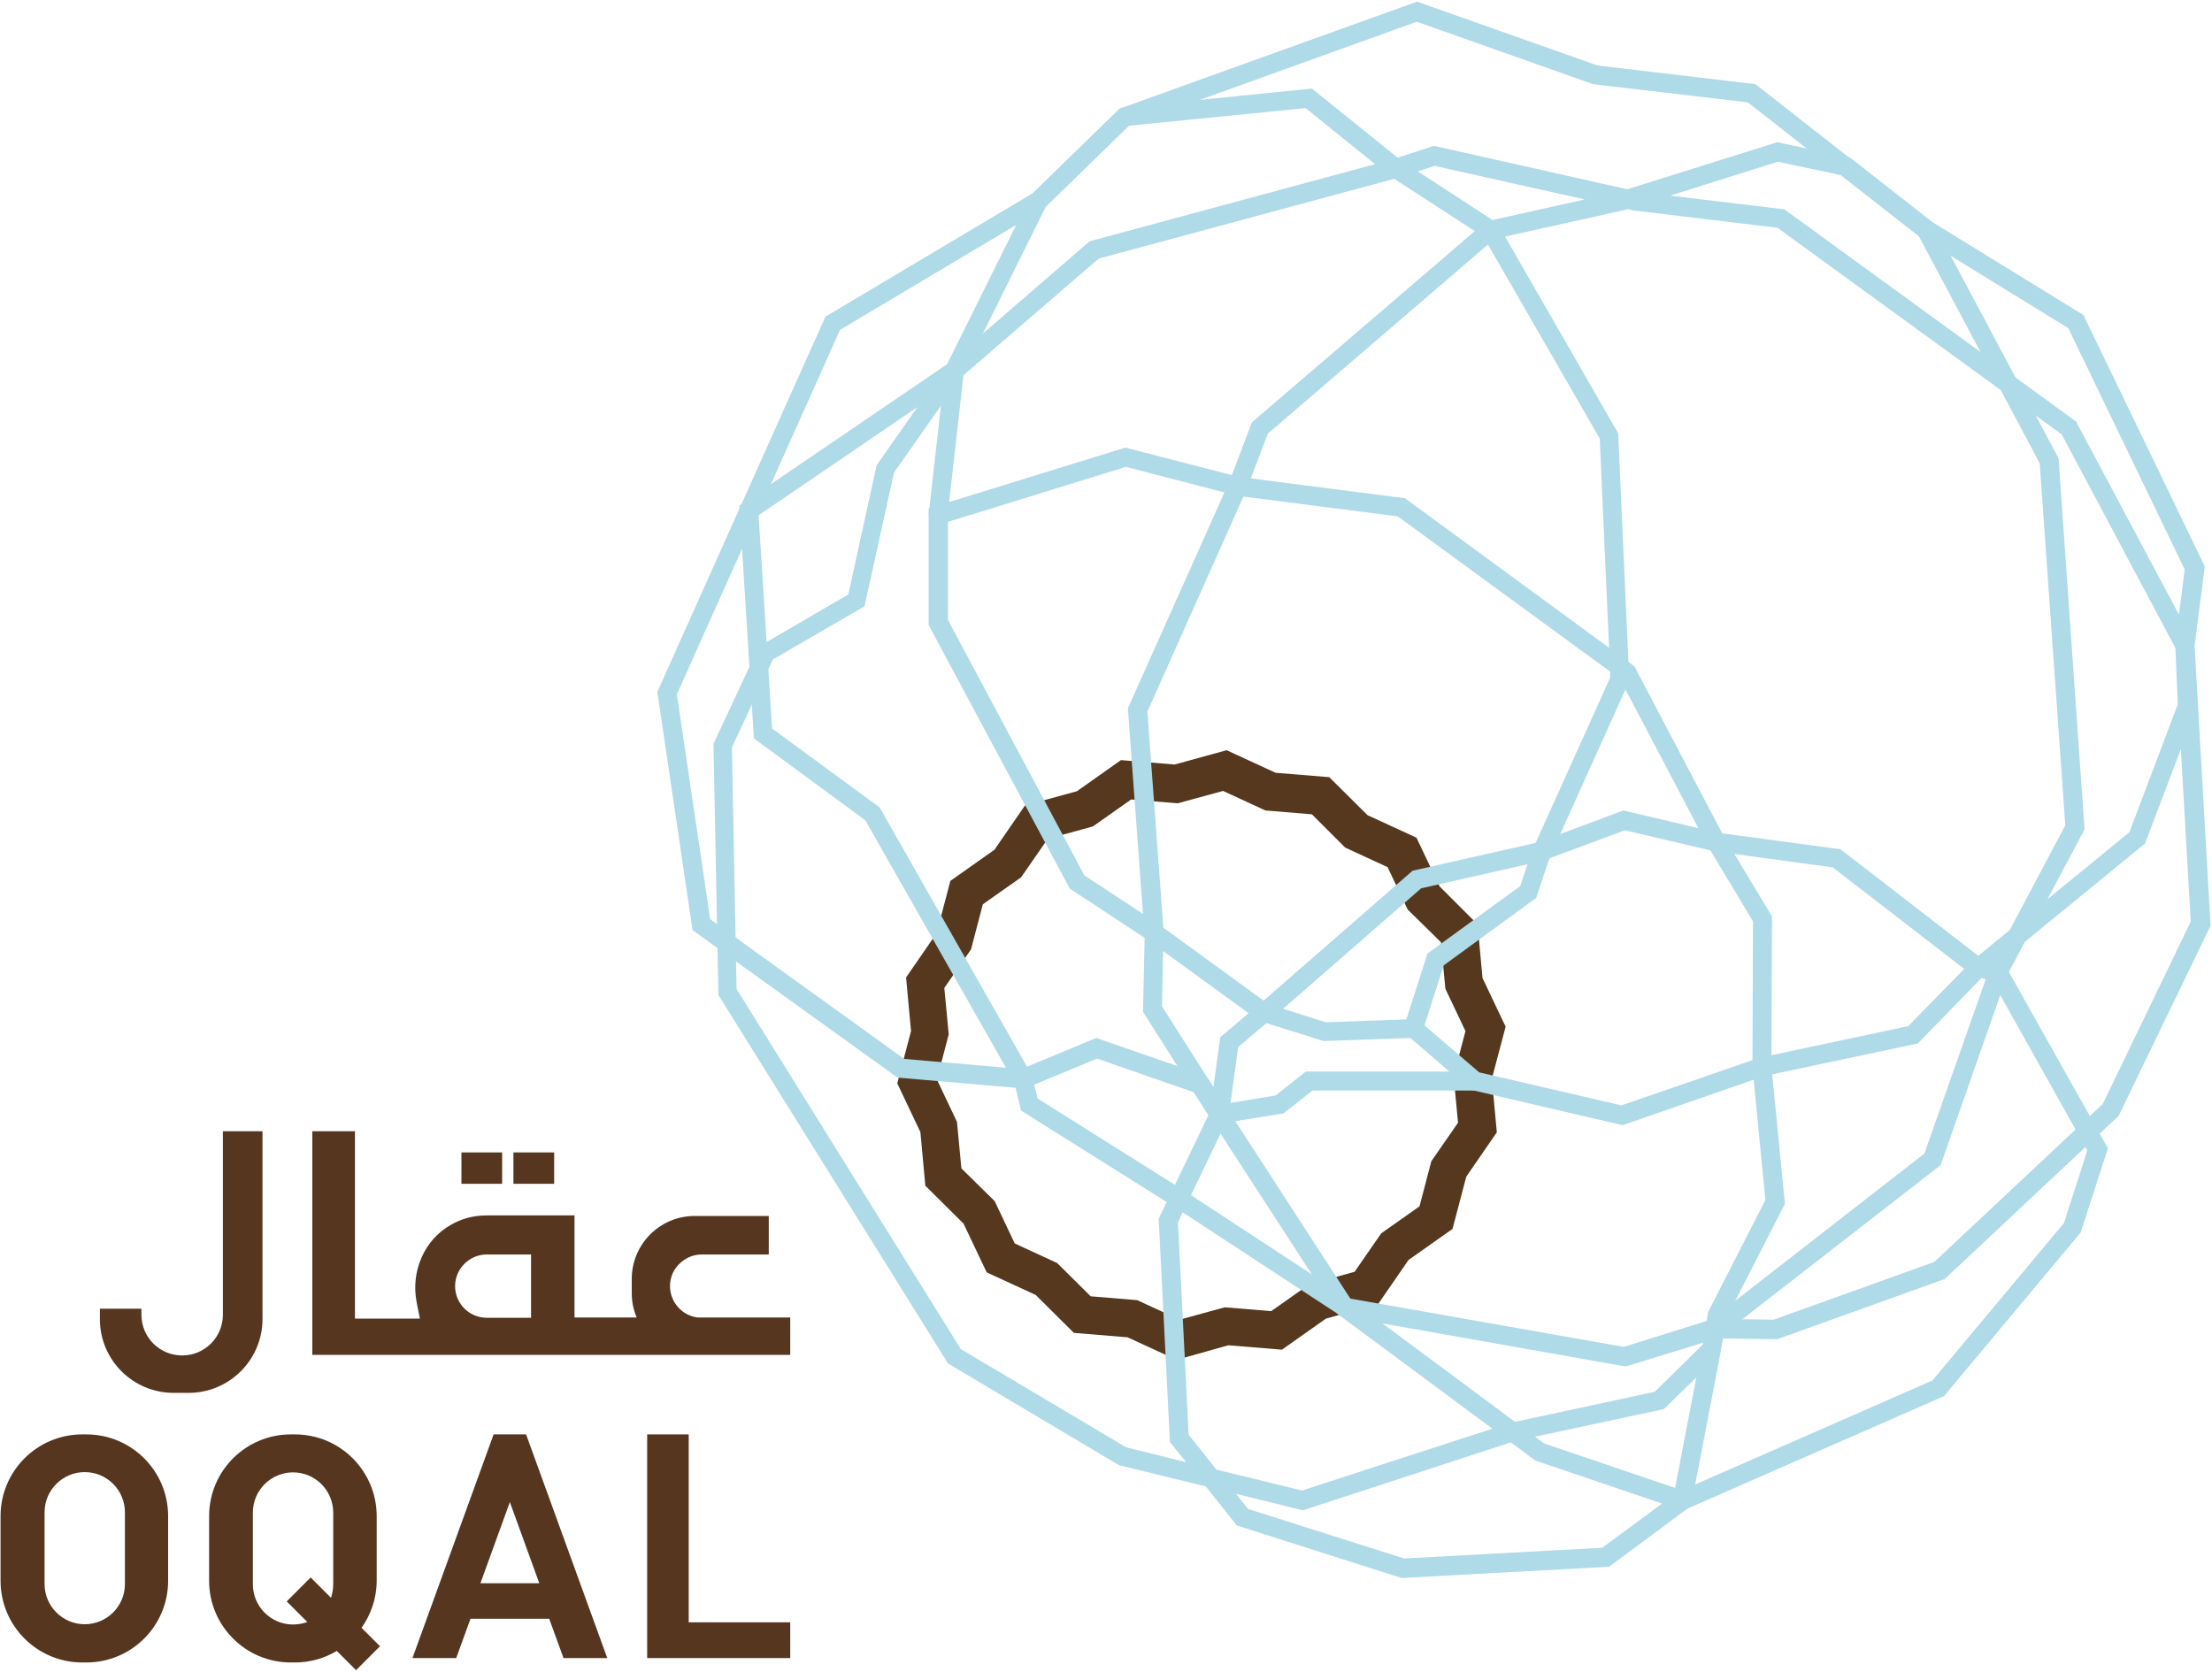 <svg xmlns="http://www.w3.org/2000/svg" xmlns:xlink="http://www.w3.org/1999/xlink" width="205px" height="155px" viewBox="0 0 205 155"><title>Oqal logo</title><g id="Page-1" stroke="none" stroke-width="1" fill="none" fill-rule="evenodd"><g id="Slide-21" transform="translate(-1441, -340)" fill-rule="nonzero"><g id="Group-6" transform="translate(274, 340.153)"><g id="Oqal-logo" transform="translate(1167, 0)"><path d="M109.038,125.894 L104.499,123.803 L99.527,123.395 L95.982,119.876 L91.443,117.785 L89.301,113.271 L85.757,109.752 L85.298,104.78 L83.156,100.266 L84.431,95.421 L83.972,90.449 L86.802,86.343 L88.077,81.498 L92.157,78.617 L94.988,74.511 L99.807,73.185 L103.887,70.304 L108.86,70.712 L113.679,69.386 L118.218,71.477 L123.191,71.885 L126.735,75.404 L131.274,77.495 L133.416,82.008 L136.935,85.527 L137.394,90.5 L139.536,95.013 L138.261,99.833 L138.72,104.805 L135.89,108.911 L134.615,113.756 L130.535,116.637 L127.704,120.743 L122.885,122.069 L118.805,124.95 L113.832,124.542 L109.038,125.894 Z M101.082,120.003 L105.392,120.36 L109.319,122.171 L113.501,121.023 L117.81,121.38 L121.355,118.881 L125.537,117.734 L128.01,114.164 L131.555,111.665 L132.651,107.483 L135.125,103.913 L134.717,99.603 L135.813,95.421 L133.952,91.494 L133.544,87.185 L130.458,84.15 L128.597,80.223 L124.67,78.413 L121.584,75.327 L117.275,74.97 L113.348,73.16 L109.14,74.307 L104.831,73.95 L101.286,76.449 L97.104,77.597 L94.631,81.167 L91.086,83.666 L89.99,87.848 L87.516,91.418 L87.924,95.727 L86.828,99.909 L88.689,103.836 L89.097,108.146 L92.183,111.18 L94.044,115.107 L97.971,116.918 L101.082,120.003 Z" id="Shape" fill="#55381D"></path><path d="M155.958,139.868 L142.29,135.227 L123.956,121.635 L110.619,101.082 L101.669,97.971 L94.962,100.751 L83.181,99.731 L64.184,86.063 L60.92,63.98 L61.022,63.75 L76.5,29.198 L95.727,17.748 L103.76,9.92 L131.325,0 L148.053,5.916 L162.69,7.65 L179.214,20.604 L190.766,42.305 L190.791,42.483 L193.188,76.73 L186.176,89.939 L195.356,106.284 L192.831,114.087 L180.158,129.26 L155.958,139.868 Z M143.106,133.646 L155.882,137.981 L179.087,127.806 L191.276,113.22 L193.443,106.488 L184.187,89.964 L191.403,76.347 L189.032,42.789 L177.837,21.752 L161.976,9.333 L147.645,7.65 L131.3,1.862 L104.678,11.45 L96.773,19.151 L77.852,30.422 L62.73,64.209 L65.816,85.043 L83.793,97.997 L94.656,98.94 L101.592,96.059 L111.767,99.578 L125.256,120.386 L143.106,133.646 Z" id="Shape" fill="#AFDAE8"></path><path d="M150.629,126.506 L124.287,121.839 L108.758,111.665 L94.631,102.791 L93.993,100.164 L80.198,75.888 L69.87,68.289 L68.519,46.716 L87.95,33.482 L100.98,22.211 L129.107,14.612 L132.881,13.362 L150.807,17.391 L164.705,13.031 L171.462,14.459 L179.112,20.451 L193.086,29.045 L204.332,52.352 L203.388,59.696 L204.867,85.655 L196.35,103.275 L180.234,118.397 L164.705,123.981 L159.12,123.905 L150.629,126.506 Z M124.95,120.182 L150.501,124.695 L158.814,122.094 L164.373,122.171 L179.265,116.816 L194.871,102.179 L203.031,85.272 L202.113,69.284 L198.798,78.03 L183.932,90.194 L177.735,96.569 L163.532,99.578 L150.374,104.142 L136.272,100.853 L130.713,96.059 L122.655,96.339 L115.413,94.07 L130.917,80.555 L142.316,77.979 L149.226,62.654 L149.201,61.659 L148.257,40.494 L136.782,20.579 L146.88,18.335 L132.957,15.224 L129.591,16.32 L101.822,23.817 L88.995,34.884 L88.944,34.91 L70.304,47.609 L71.553,67.371 L81.524,74.69 L95.625,99.501 L96.161,101.669 L109.701,110.186 L124.95,120.182 Z M137.088,99.246 L150.272,102.306 L163.047,97.895 L176.843,94.962 L182.784,88.893 L197.345,76.985 L201.833,65.127 L201.603,59.9 L191.072,40.112 L164.73,20.961 L151.394,19.355 L150.858,19.227 L150.603,19.304 L139.485,21.777 L149.966,40.01 L150.935,61.634 L150.96,63.036 L150.884,63.215 L143.54,79.509 L131.708,82.187 L118.907,93.356 L122.885,94.605 L131.325,94.299 L137.088,99.246 Z M154.785,17.978 L165.368,19.253 L192.398,38.913 L201.935,56.814 L202.47,52.632 L191.684,30.269 L178.067,21.879 L170.672,16.091 L164.756,14.841 L154.785,17.978 Z" id="Shape" fill="#AFDAE8"></path><polygon id="Path" fill="#AFDAE8" points="150.833 126.455 150.297 124.772 158.534 122.196 178.347 106.769 184.034 90.602 182.963 90.372 169.856 80.249 158.84 78.744 150.578 76.806 143.591 79.407 142.367 83.079 133.799 89.327 131.835 95.447 130.152 94.911 132.294 88.23 140.888 81.983 142.188 78.056 150.45 74.97 159.197 77.036 170.57 78.566 183.728 88.74 186.354 89.301 179.852 107.84 159.35 123.777"></polygon><path d="M129.897,146.115 L114.623,141.245 L111.741,137.624 L103.709,135.66 L87.848,126.225 L87.746,126.047 L66.581,92.081 L66.122,68.799 L70.329,59.772 L78.617,54.953 L81.243,42.968 L87.695,33.762 L95.549,17.927 L103.862,9.843 L121.584,8.058 L129.872,14.739 L139.587,21.063 L117.504,40.035 L115.923,44.192 L130.203,46.028 L151.47,61.608 L159.809,77.469 L164.22,84.788 L164.169,98.685 L165.419,111.435 L159.987,122.043 L159.426,125.358 L156.723,139.434 L149.124,145.07 L129.897,146.115 Z M115.668,139.715 L130.127,144.305 L148.487,143.31 L155.117,138.414 L157.208,127.526 L154.199,130.458 L140.403,133.416 L120.743,139.842 L114.546,138.312 L115.668,139.715 Z M112.736,136.068 L120.666,138.006 L139.97,131.733 L153.357,128.852 L157.794,124.491 L158.304,121.457 L163.608,111.078 L162.41,98.762 L162.41,98.711 L162.461,85.247 L158.279,78.285 L150.119,62.756 L129.54,47.711 L115.235,45.875 L106.335,65.816 L107.814,85.833 L118.575,93.662 L114.75,96.9 L114.036,102.077 L118.218,101.388 L121.023,99.17 L136.68,99.17 L136.68,100.929 L121.635,100.929 L118.958,103.046 L113.603,103.913 L109.166,113.144 L110.16,132.83 L112.736,136.068 Z M104.372,134.003 L109.931,135.38 L108.426,133.518 L107.381,112.812 L111.996,103.199 L105.927,93.636 L106.08,86.777 L99.144,82.212 L86.063,57.783 L86.063,46.971 L104.295,41.336 L114.164,43.886 L116.025,38.99 L136.68,21.267 L128.775,16.142 L120.998,9.869 L104.601,11.501 L96.951,18.947 L89.174,34.629 L89.148,34.68 L82.85,43.656 L80.121,56.049 L71.63,60.971 L67.83,69.131 L68.264,91.52 L89.046,124.899 L104.372,134.003 Z M107.687,93.126 L112.455,100.623 L113.093,95.982 L115.719,93.764 L107.789,88.001 L107.687,93.126 Z M100.496,80.988 L105.927,84.558 L104.525,65.484 L104.627,65.28 L113.475,45.492 L104.346,43.121 L87.848,48.221 L87.848,57.299 L100.496,80.988 Z" id="Shape" fill="#AFDAE8"></path><rect id="Rectangle" fill="#AFDAE8" transform="translate(87.698, 40.9) rotate(-83.569) translate(-87.698, -40.9) " x="80.954" y="40.02" width="13.489" height="1.759"></rect><g id="Group" transform="translate(0, 104.652)" fill="#56361F"><path d="M8.007,28.152 L7.625,28.152 C3.443,28.152 0.051,31.544 0.051,35.726 L0.051,41.718 C0.051,45.9 3.443,49.292 7.625,49.292 L8.007,49.292 C12.189,49.292 15.581,45.9 15.581,41.718 L15.581,35.726 C15.581,31.544 12.189,28.152 8.007,28.152 Z M11.577,42.024 C11.577,44.09 9.894,45.747 7.854,45.747 C5.789,45.747 4.131,44.064 4.131,42.024 L4.131,35.369 C4.131,33.303 5.814,31.646 7.854,31.646 C9.92,31.646 11.577,33.329 11.577,35.369 L11.577,42.024 Z" id="Shape"></path><path d="M34.91,41.718 L34.91,35.726 C34.91,31.544 31.518,28.152 27.336,28.152 L26.954,28.152 C22.772,28.152 19.38,31.544 19.38,35.726 L19.38,41.718 C19.38,45.9 22.772,49.292 26.954,49.292 L27.336,49.292 C28.739,49.292 30.065,48.909 31.212,48.221 L32.997,50.006 L35.216,47.787 L33.507,46.079 C34.374,44.855 34.91,43.35 34.91,41.718 Z M27.158,45.773 C25.092,45.773 23.435,44.09 23.435,42.05 L23.435,35.394 C23.435,33.329 25.118,31.671 27.158,31.671 C29.223,31.671 30.881,33.354 30.881,35.394 L30.881,42.05 C30.881,42.483 30.804,42.891 30.677,43.299 L28.79,41.412 L26.571,43.631 L28.484,45.543 C28.101,45.671 27.642,45.773 27.158,45.773 Z" id="Shape"></path><path d="M47.252,28.152 L45.747,28.152 L38.225,48.884 L42.279,48.884 L43.605,45.237 L47.252,45.237 L50.898,45.237 L52.224,48.884 L56.279,48.884 L48.756,28.152 L47.252,28.152 Z M47.252,41.948 L44.523,41.948 L47.252,34.425 L49.98,41.948 L47.252,41.948 Z" id="Shape"></path><polygon id="Path" points="63.827 28.152 59.976 28.152 59.976 48.884 73.236 48.884 73.236 45.569 63.827 45.569"></polygon><path d="M24.327,17.468 L24.327,0.051 L20.655,0.051 L20.655,17.06 C20.655,19.151 18.972,20.834 16.881,20.834 C14.79,20.834 13.107,19.151 13.107,17.06 L13.107,16.499 L9.257,16.499 L9.257,17.468 C9.257,21.242 12.317,24.302 16.091,24.302 L17.493,24.302 C21.242,24.302 24.327,21.242 24.327,17.468 Z" id="Path"></path><path d="M64.643,17.315 L64.643,17.315 C63.215,17.136 62.093,15.887 62.093,14.408 C62.093,13.592 62.424,12.852 62.96,12.342 C63.495,11.807 64.235,11.475 65.025,11.475 L71.247,11.475 L71.247,7.905 L64.388,7.905 C61.149,7.905 58.548,10.532 58.548,13.745 L58.548,15.045 C58.548,15.861 58.701,16.601 59.007,17.315 L59.007,17.315 L53.244,17.315 L53.244,7.854 L45.084,7.854 C43.886,7.854 42.764,8.16 41.795,8.721 C39.296,10.124 38.072,13.056 38.607,15.861 L38.913,17.417 L32.895,17.417 L32.895,0.051 L28.943,0.051 L28.943,20.783 L73.236,20.783 L73.236,17.315 L64.643,17.315 L64.643,17.315 Z M49.215,17.34 L45.11,17.34 C43.478,17.34 42.177,16.014 42.177,14.408 C42.177,12.801 43.503,11.475 45.11,11.475 L49.215,11.475 L49.215,17.34 Z" id="Shape"></path><rect id="Rectangle" x="42.764" y="2.015" width="3.774" height="2.907"></rect><rect id="Rectangle" x="47.583" y="2.015" width="3.774" height="2.907"></rect></g></g></g></g></g></svg>